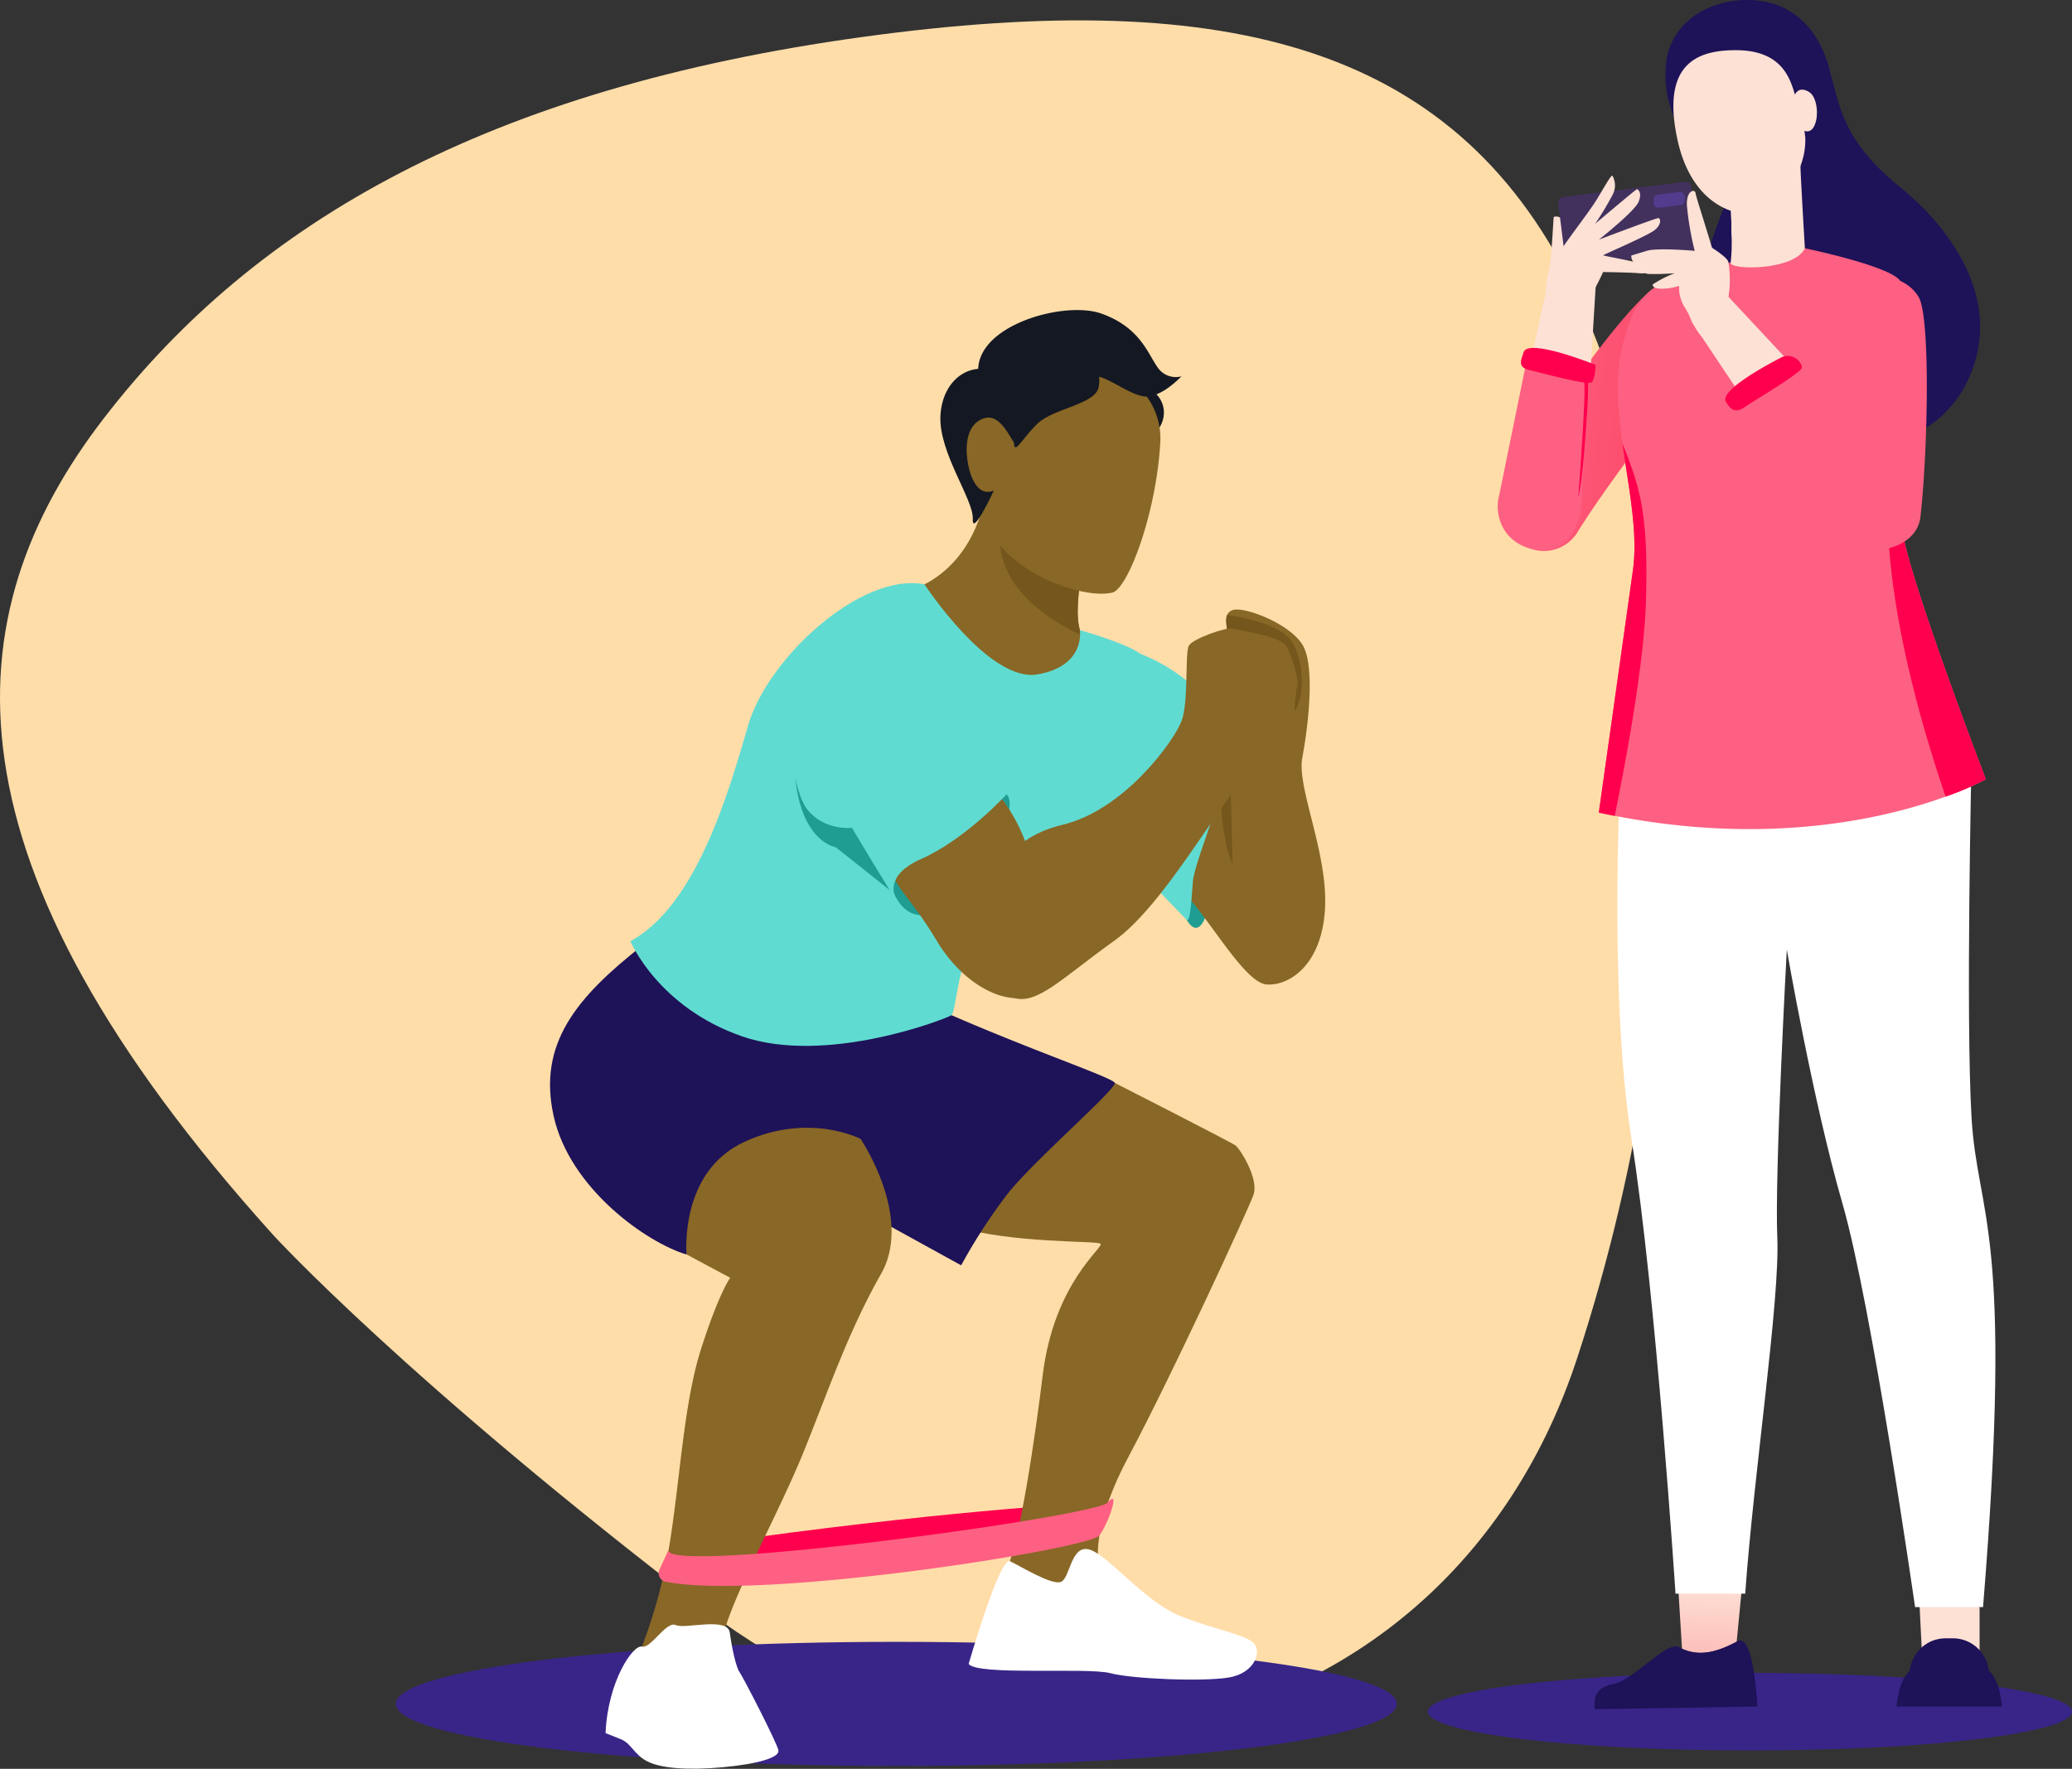 <svg width="267" height="228" fill="none" xmlns="http://www.w3.org/2000/svg"><rect width="100%" height="100%" fill="#333333" stroke="none"/><path d="M13.357 53.945c19.636-25.512 49.71-42.532 97.66-49.163 47.95-6.631 77.173 1.385 92.197 33.237 15.024 31.85 16.39 87.246 0 137.103-16.39 49.857-73.075 62.318-112.002 32.544-38.927-29.773-56-48.47-56-48.47-43.53-48.305-41.491-79.738-21.855-105.25z" fill="#FFDDA9"/><path d="M115.5 227.627c35.622 0 64.5-3.582 64.5-8 0-4.419-28.878-8-64.5-8s-64.5 3.581-64.5 8c0 4.418 28.878 8 64.5 8z" fill="#392588"/><path d="M86.143 199.789c29.209-4.527 52.044-5.927 52.044-5.927l-1.95 4.939-47.061 4.817-3.033-3.829z" fill="#FF004E"/><path d="M123.15 158.084c7.244 2.226 18.11 1.811 18.66 2.226.549.415-5.99 4.939-7.452 16.99-.787 6.483-2.993 22.42-4.939 25.62-1.946 3.201 11.139 2.634 11.139 2.634l1.294-2.634s-2.127-4.455 3.58-15.176c5.706-10.72 15.314-31.609 16.081-33.7.767-2.091-1.739-5.986-2.305-6.404-.566-.418-15.594-8.077-15.594-8.077l-13.786 3.899-6.678 14.622z" fill="#896726"/><path d="M129.712 154.044a71.901 71.901 0 00-5.854 9.052s-3.53-1.94-7.412-4.08c-4.241-2.344-8.89-4.939-9.809-5.502l-.04-.026c-1.534-.988-6.407-15.179-6.407-15.179l1.916-10.866 20.504 3.411c10.72 4.666 20.608 8.008 21.027 8.703.418.694-10.6 10.171-13.925 14.487z" fill="#1E1258"/><path d="M110.894 146.804s6.826 10.026 2.634 17.408c-4.191 7.382-6.684 14.758-9.878 22.696-3.193 7.939-8.982 18.278-10.371 23.569l-11.732 4.662a68.19 68.19 0 004.61-15.35c1.462-8.561 1.88-18.696 4.178-25.9 2.298-7.204 3.76-9.19 3.76-9.19l-5.597-2.996-5.153-9.121 5.953-10.79 17.023.988 4.573 4.024z" fill="#896726"/><path d="M82.768 121.878c-8.495 6.684-13.5 12.674-11.419 22.002 2.081 9.328 11.976 16.292 17.122 17.823 0 0-.988-10.583 7.379-14.488 8.367-3.905 15.038-.418 15.038-.418s-7.244-10.303-5.987-16.987c1.258-6.684-22.133-7.932-22.133-7.932z" fill="#1E1258"/><path d="M152.896 118.536c2.281 3.866 3.621-3.76 3.43-7.833-.191-4.073-1.705-4.593-1.705-4.593l-1.725 12.426z" fill="#1F9D93"/><path d="M170.739 117.18c-.418 7.204-4.61 9.92-7.52 9.713-2.911-.207-7.623-8.982-10.965-12.117 0 0 3.76-11.175 5.012-12.338.704-.658.882-6.483.918-11.702.03-4.053-.023-7.74.023-8.333.079-1.015-.428-2.322-.079-3.135a1.144 1.144 0 01.705-.626c1.462-.523 7.52 1.775 9.088 4.61 1.567 2.835.625 10.537-.106 14.415-.731 3.879 3.342 12.305 2.924 19.513z" fill="#896726"/><path d="M158.378 94.447l.455 16.849s-1.291-2.118-1.568-8.858c-.276-6.74 1.113-7.99 1.113-7.99z" fill="#75561C"/><path d="M146.963 84.283c6.96 2.713 10.826 8.251 11.764 10.865.939 2.615-4.804 15.562-5.011 18.489-.208 2.927-.385 5.324-.82 4.906-.435-.418-10.609-10.925-11.195-12.321-.586-1.396 5.262-21.94 5.262-21.94z" fill="#60DBD1"/><path d="M139.307 81.853c.774 3.589 4.198 21.218-2.927 22.34-7.939 1.255-10.306-3.48-10.724-9.051-.418-5.571-10.165-18.518-10.165-18.518 8.357-1.81 11.001-9.331 11.558-13.23.556-3.898 14.066 2.088 14.066 2.088s-.958 3.579-1.62 7.438c-.55 3.2-.899 6.585-.329 8.297 0 0 .052.228.141.636z" fill="#896726"/><path d="M139.165 81.217s.052.228.141.636c-2.588-1.16-11.685-5.854-10.326-14.02l10.514 5.087c-.563 3.2-.892 6.592-.329 8.297z" fill="#75561C"/><path d="M81.234 121.322c8.495-4.593 12.673-19.216 15.179-27.85 2.506-8.633 14.55-19.755 22.719-18.155 0 0 8.301 12.696 14.56 11.61 6.26-1.087 5.456-5.71 5.456-5.71s5.99 1.673 7.801 3.066c1.811 1.393.694 13.704-2.022 20.115-2.716 6.41-17.543 12.607-19.634 16.924-2.091 4.317-2.088 9.121-2.713 9.549-.626.428-16.085 6.476-26.944 2.716-10.86-3.76-14.402-12.265-14.402-12.265z" fill="#60DBD1"/><path d="M102.488 100.275c.816 8.304 5.205 8.93 5.205 8.93l7.531 5.979s1.88 5.094 6.753 1.472c4.873-3.622 9.549-12.532 7.731-14.27-1.817-1.739-27.22-2.111-27.22-2.111z" fill="#1F9D93"/><path d="M125.83 99.58a20.887 20.887 0 016.256 8.828c2.098 5.703 5.015 14.725 2.506 18.485s-9.71 1.357-13.888-5.64c-4.179-6.997-5.631-6.161-7.406-13.474-1.774-7.313 12.532-8.198 12.532-8.198z" fill="#896726"/><path d="M166.093 92.323c-1.469.715-5.512-.658-7.903-1.587.03-4.053-.023-7.74.023-8.333.079-1.015-.428-2.322-.079-3.135 1.92.283 6.694 1.179 8.232 3.293 1.919 2.66 1.87 8.719-.273 9.762z" fill="#75561C"/><path d="M109.781 82.472c-10.464 5.46-7.938 19.206-5.709 21.926 2.229 2.719 5.709 2.304 5.709 2.304s5.021 8.423 6.101 9.954c0 0-2.907-3.411 2.802-5.927 5.71-2.515 11.028-8.343 11.028-8.343s-4.65-27.886-19.931-19.914z" fill="#60DBD1"/><path d="M128.303 114.121s.556-5.881 8.597-7.804c8.04-1.923 14.412-10.865 15.353-13.368.942-2.502.418-8.772.939-9.713.52-.942 4.909-2.434 5.64-2.22.731.215 6.058.965 6.892 2.22.833 1.254 1.672 4.61 1.461 5.225-.21.616-.418 2.819-.418 4.61 0 1.791-1.975 2.963-5.742 6.526-3.767 3.563-10.866 16.974-17.451 21.672-6.585 4.699-9.766 8.13-12.743 7.409-2.976-.721-2.528-14.557-2.528-14.557z" fill="#896726"/><path d="M78.034 223.391c.277-6.684 3.55-11.446 4.699-11.153 1.149.294 3.098-3.328 4.353-2.772 1.254.557 6.684-1.113 6.96.988.277 2.101.837 4.527 1.255 5.084.418.556 4.873 9.19 5.011 10.095.139.905-2.634 1.739-7.171 2.157-4.537.418-8.005.141-9.746-.764-1.742-.906-2.019-2.305-3.412-2.855-1.392-.55-1.949-.78-1.949-.78zm46.785-8.91s3.994-13.872 5.341-13.24c1.346.632 5.383 3.141 6.565 2.654 1.182-.487 1.255-4.804 3.622-4.175 2.367.629 7.171 6.753 11.695 8.561 4.525 1.807 8.71 2.436 9.612 3.622.902 1.185-.073 3.76-3.276 4.316-3.204.557-12.391.211-15.318-.556-2.927-.767-17.056.349-18.241-1.182z" fill="#fff"/><path d="M148.171 50.121c2.71 1.736 2.045 4.828.214 6.05-1.831 1.22-3.527-3.596-3.527-3.596l3.313-2.454z" fill="#141822"/><path d="M140.393 49.496c4.366-2.542 5.354 5.495 11.854-.988a2.832 2.832 0 01-3.092-1.179c-1.261-1.768-2.255-5.15-7.244-6.914-4.988-1.765-17.312 1.81-15.722 8.459 1.59 6.648 14.204.622 14.204.622z" fill="#141822"/><path d="M141.645 47.445a9.156 9.156 0 017.873 9.568c-.511 9.173-4.165 18.857-6.171 19.364-3.773.945-14.346-2.657-16.516-9.723-2.169-7.066-1.01-11.274 1.271-14.313 2.282-3.04 8.686-5.581 8.686-5.581l4.857.685z" fill="#896726"/><path d="M128.981 48.185c-3.829-1.975-7.573.708-7.797 5.433-.224 4.725 4.281 10.774 4.169 13.25-.112 2.476 2.713-3.642 2.713-3.642l.915-15.04z" fill="#141822"/><path d="M130.627 57.003c.069 1.844 1.139-.629 3.174-2.492 2.035-1.864 7.303-2.414 7.761-4.558.458-2.143-.599-4.089-3.724-5.156-3.125-1.067-8.959 1.416-11.281 5.269-2.321 3.852 1.071 9.548 1.071 9.548" fill="#141822"/><path d="M130.627 57.003c-.658-1.027-1.366-2.476-2.525-3.02-.935-.437-2.085.123-2.677.883-1.156 1.485-.958 4.027-.504 5.743.329 1.238 1.162 3.114 2.762 2.746.13-.03.255-.073.376-.129 3.404-1.501 2.568-6.223 2.568-6.223z" fill="#896726"/><path d="M139.92 48.666c1.741-1.221 5.324 2.335 7.724 2.45 2.401.115-6.276-7.573-6.276-7.573l-3.233 2.097 1.785 3.026z" fill="#141822"/><path d="M86.144 199.789c-.659 3.26 55.125-4.28 56.65-6.144 1.524-1.864.201 2.453-1.123 4.264-1.271 1.739-43.634 8.459-55.903 5.966a1.112 1.112 0 01-.771-.596 1.118 1.118 0 01-.012-.974l1.159-2.516z" fill="#FD6082"/><path d="M225.5 225.627c22.92 0 41.5-2.239 41.5-5 0-2.762-18.58-5-41.5-5s-41.5 2.238-41.5 5c0 2.761 18.58 5 41.5 5z" fill="#392588"/><path d="M213.455 37.049c-3.232 1.337-14.789 17.563-19.481 25.632-1.605 2.764.145 5.728 1.449 6.91a5.075 5.075 0 004.114 1.392 5.078 5.078 0 003.687-2.295c4.692-7.712 17.219-23.214 17.932-25.822 1.215-4.324-3.878-7.4-7.701-5.817z" fill="url(#paint0_linear_226_761)"/><path d="M216.664 16.9a13.796 13.796 0 01-1.861-9.507c1.426-6.765 9.495-8.582 14.354-6.687 6.81 2.619 9.328 13.296 4.146 18.801-5.182 5.505-16.639-2.608-16.639-2.608z" fill="#1E1258"/><path d="M224.421 205.087l-.769 7.957-6.809 1.114-.635-10.397 8.213 1.326z" fill="url(#paint1_linear_226_761)"/><path d="M255.091 207.149v7.333h-7.355l-.457-9.061 7.812 1.728z" fill="url(#paint2_linear_226_761)"/><path d="M199.625 34.786c.312-1.415.546-6.542.579-6.765.033-.223 1.114-.189 1.382.636.267.824.357 2.608.579 2.942.223.334-2.54 3.187-2.54 3.187z" fill="url(#paint3_linear_226_761)"/><path d="M217.144 23.43l-15.714 1.95a.716.716 0 00-.616.52.71.71 0 00-.019.283l.936 7.511a.734.734 0 00.802.624l15.714-1.906a.71.71 0 00.606-.522.717.717 0 00.018-.28l-.925-7.511a.707.707 0 00-.255-.51.722.722 0 00-.547-.16z" fill="url(#paint4_linear_226_761)"/><path d="M216.408 24.745l-2.786.345a.615.615 0 00-.535.68v.48a.6.6 0 00.68.523l2.786-.345a.606.606 0 00.519-.44.585.585 0 00.016-.24v-.468a.612.612 0 00-.68-.535z" fill="url(#paint5_linear_226_761)"/><path d="M196.927 47.914c2.628.516 5.302.755 7.98.714l.702-11.535a3.051 3.051 0 00-2.575-3.254 3.074 3.074 0 00-2.228.48 3.11 3.11 0 00-1.271 1.838l-2.608 11.758z" fill="url(#paint6_linear_226_761)"/><path d="M193.217 63.706l3.688-18.11c2.296.547 5.573 1.115 7.802 1.683l-.959 18.344s-.813 5.963-5.806 5.216a5.649 5.649 0 01-3.89-2.229 5.781 5.781 0 01-.835-4.904z" fill="url(#paint7_linear_226_761)"/><path d="M196.315 45.44c-.178.725-.925 1.85.68 2.23 1.604.378 7.656 2.072 8.124 1.593.468-.48.49-2.229.49-2.229s-8.815-3.566-9.294-1.594z" fill="#FF004E"/><path d="M204.439 54.022s-.435 7.801-1.059 10.03c0 0 1.047-13.597.747-14.789h.512a44.216 44.216 0 01-.2 4.759z" fill="#FF004E"/><path d="M199.201 38.13c-.067-3.7 1.114-4.681 2.229-6.32 1.114-1.638 3.065-4.156 4.057-5.672.991-1.516 2.061-3.61 2.295-3.488a2.554 2.554 0 01.056 2.385 39.314 39.314 0 01-2.285 3.811s5.272-4.458 5.383-4.458c.112 0 .713.401.223 1.616s-5.115 4.882-5.115 4.882 7.344-2.787 7.645-2.775c.301.01.479.813-.502 1.571-.98.758-6.564 3.132-6.597 3.22-.034.09 6.062 1.115 6.363 1.561.301.446-.624.87-1.738.758-1.115-.112-4.636-.156-4.636-.156s-1.616 3.622-2.619 4.257c-1.003.635-4.759-.044-4.759-1.192z" fill="url(#paint8_linear_226_761)"/><path d="M254.055 97.976s-.758 33.178 0 46.072c.758 12.894 5.494 14.098 1.482 63.101h-8.759s-5.573-38.906-9.362-52.035c-3.789-13.128-7.166-32.709-7.166-32.709s-1.582 28.976-1.226 37.078c.357 8.102-3.031 30.369-4.134 45.938h-8.983s-2.496-38.449-5.661-58.52c-3.166-20.072-1.271-50.519-1.271-50.519l45.08 1.594z" fill="#fff"/><path d="M221.992 3.849s6.575-6.14 11.267-.067c4.692 6.074.992 11.802 11.635 20.383 5.84 4.715 13.474 14.12 8.838 24.519-4.637 10.397-17.341 10.03-21.933 7.868-4.592-2.162-14.711-15.068-11.145-25.733 3.567-10.666 10.343-21.665 2.162-19.77-9.55 2.184-.824-7.2-.824-7.2z" fill="#1E1258"/><path d="M255.905 100.45a36.292 36.292 0 01-5.194 2.229c-7.433 2.708-22.467 6.408-42.639 2.474l-2.051-.423s3.244-22.992 4.403-31.294c.668-4.781-.558-10.599-1.36-16.305-.568-4.201-.936-8.336-.123-11.958 1.906-8.548 4.536-9.16 14.076-11.345 9.54-2.185 9.562-1.828 9.562-1.828s11.691 2.419 12.371 4.38c.423 1.215-.078 10.543-.223 19.202a82.23 82.23 0 00.479 13.229c1.326 7.244 10.699 31.639 10.699 31.639z" fill="url(#paint9_linear_226_761)"/><path d="M232 21.156c0 1.215.579 10.866.579 10.866-1.504 2.965-9.863 2.764-9.562 1.828.131-1.188.168-2.384.112-3.577 0-2.363-.168-5.015-.168-5.015s4.202-2.452 6.865-3.656c1.271-.557 2.185-.836 2.174-.446z" fill="url(#paint10_linear_226_761)"/><path d="M223.129 30.273c0-2.363-.168-5.015-.168-5.015s4.202-2.452 6.877-3.656c.081.232.141.47.178.713.947 5.762-5.305 7.59-6.887 7.958z" fill="url(#paint11_linear_226_761)"/><path d="M223.663 6.468c-4.814 0-9.562 1.627-7.556 11.29 1.739 8.458 7.233 9.918 9.25 9.773 2.018-.145 7.412-3.8 7.278-9.73a21.535 21.535 0 00-1.382-5.75c-.669-2.273-1.895-5.583-7.59-5.583z" fill="url(#paint12_linear_226_761)"/><path d="M255.905 100.45a36.292 36.292 0 01-5.194 2.229c-11.701-34.437-6.207-47.442-6.207-47.442l.212.345a85.235 85.235 0 00.479 13.24c1.337 7.233 10.71 31.628 10.71 31.628zm-43.799-23.203c-.211 8.581-2.931 22.534-4.034 27.928l-2.051-.423s3.244-22.98 4.403-31.294c.668-4.781-.558-10.599-1.36-16.305 2.396 5.93 3.321 9.306 3.042 20.094z" fill="#FF004E"/><path d="M250.711 211.172h.947a4.645 4.645 0 014.637 4.636 2.356 2.356 0 01-.68 1.649 2.299 2.299 0 01-1.639.669h-5.572a2.306 2.306 0 01-1.638-.669 2.347 2.347 0 01-.68-1.649 4.37 4.37 0 01.357-1.772 4.307 4.307 0 011.003-1.505 4.73 4.73 0 011.504-1.014 4.877 4.877 0 011.761-.345z" fill="#1E1258"/><path d="M258 219.965h-13.63l.201-1.282c.646-4.056 3.41-5.026 6.62-5.026 3.209 0 5.973.958 6.608 5.026l.201 1.282zm-31.551 0l-20.985.345c0-1.237-.167-2.73 2.43-3.243 1.526-.29 3.622-2.173 5.416-3.477 1.282-.947 2.407-1.605 3.076-1.248 2.574 1.393 5.059.524 7.511-.769.435-.234.803 0 1.115.468 1.181 1.883 1.437 7.924 1.437 7.924z" fill="#1E1258"/><path d="M225.001 212.03c-3.187 2.808-6.809 1.516-8.358 1.917-1.549.401-2.486.579-3.344-.368 1.271-.947 2.396-1.605 3.065-1.248 2.574 1.393 5.071.524 7.512-.769.456-.234.835-.022 1.125.468z" fill="#1E1258"/><path d="M231.097 12.742s.334-1.883 1.984-.914c1.649.97 1.315 5.918-.68 4.993-1.995-.925-1.304-4.079-1.304-4.079z" fill="url(#paint13_linear_226_761)"/><path d="M247.234 38.275c1.572 2.64 1.171 20.205.234 28.363-.334 2.797-3.131 3.956-4.669 4.112a4.461 4.461 0 01-4.765-2.816 4.458 4.458 0 01-.284-1.954c.758-7.924.09-25.477.959-27.694 1.437-3.645 6.642-3.166 8.525-.011z" fill="url(#paint14_linear_226_761)"/><path d="M218.737 37.985a2.884 2.884 0 00-.546 3.789l16.617 24.886c.042.068.09.131.145.19a4.959 4.959 0 007.177.713c3.767-2.92 1.371-6.832.858-7.568a1.754 1.754 0 00-.178-.223l-20.061-21.497a2.916 2.916 0 00-4.034-.29h.022z" fill="url(#paint15_linear_226_761)"/><path d="M235.209 67.663l-11.144-14.6a1.861 1.861 0 01-.335-.702 1.78 1.78 0 010-.769c.034-.258.126-.506.268-.724a1.82 1.82 0 01.535-.557c1.449-1.014 3.154-2.23 4.591-3.188a1.907 1.907 0 012.463.29l11.914 12.571.156.178c.535.725 3.455 5.038-.312 7.958a6.13 6.13 0 01-7.801-.1 1.763 1.763 0 01-.335-.357z" fill="url(#paint16_linear_226_761)"/><path d="M222.415 51.815c.412.658.992 1.638 2.396.669 1.404-.97 7.389-4.458 7.378-5.127a.77.77 0 00-.089-.345 1.84 1.84 0 00-.446-.635 2.03 2.03 0 00-.669-.39 1.862 1.862 0 00-1.516.122c-2.618 1.36-7.923 4.358-7.054 5.706z" fill="#FF004E"/><path d="M222.126 37.74c-.781-4.057-3.589-12.26-3.634-12.839-.044-.58-1.203-.424-1.114 1.571a38.158 38.158 0 001.003 5.862s-4.77-.434-6.196 0l-1.973.602s-.134 1.115 1.259 1.26c0 0 .134 1.014.87 1.114a32.21 32.21 0 003.454-.09 13.95 13.95 0 00-2.83 1.45c0 .29.211.546 1.259.546a7.912 7.912 0 002.151-.368 4.69 4.69 0 00.758 2.82c.925 1.404 1.638 4.346 3.588 4.38 1.951.033 2.976-2.074 2.853-3.545a4.925 4.925 0 00-1.448-2.764z" fill="url(#paint17_linear_226_761)"/><path d="M222.538 39.3c.425-1.828.486-3.721.178-5.572-.312-.814-3.121-2.419-3.121-2.419l-.412 4.86 3.355 3.13z" fill="url(#paint18_linear_226_761)"/><defs><linearGradient id="paint0_linear_226_761" x1="195" y1="52.584" x2="220.699" y2="55.158" gradientUnits="userSpaceOnUse"><stop stop-color="#FD6082"/><stop offset="1" stop-color="#FD4360"/></linearGradient><linearGradient id="paint1_linear_226_761" x1="220.331" y1="204.117" x2="219.696" y2="219.731" gradientUnits="userSpaceOnUse"><stop stop-color="#FDE1D5"/><stop offset="1" stop-color="#FCA6A6"/></linearGradient><linearGradient id="paint2_linear_226_761" x1="-699.501" y1="-65010.3" x2="-916.433" y2="-68972.6" gradientUnits="userSpaceOnUse"><stop stop-color="#FDE1D5"/><stop offset="1" stop-color="#FCA6A6"/></linearGradient><linearGradient id="paint3_linear_226_761" x1="1160.37" y1="-14369.9" x2="1355.44" y2="-15194.6" gradientUnits="userSpaceOnUse"><stop stop-color="#FDE1D5"/><stop offset="1" stop-color="#FCA6A6"/></linearGradient><linearGradient id="paint4_linear_226_761" x1="13884.6" y1="22591.6" x2="12557.3" y2="15404.7" gradientUnits="userSpaceOnUse"><stop stop-color="#513C8E"/><stop offset="1" stop-color="#42315D"/></linearGradient><linearGradient id="paint5_linear_226_761" x1="1002.88" y1="-5.179" x2="1003.17" y2="-19.28" gradientUnits="userSpaceOnUse"><stop stop-color="#513C8E"/><stop offset="1" stop-color="#42315D"/></linearGradient><linearGradient id="paint6_linear_226_761" x1="-3896.72" y1="-113698" x2="-5761.44" y2="-126963" gradientUnits="userSpaceOnUse"><stop stop-color="#FDE1D5"/><stop offset="1" stop-color="#FCA6A6"/></linearGradient><linearGradient id="paint7_linear_226_761" x1="85263.8" y1="-81773.4" x2="92102.7" y2="-83293.3" gradientUnits="userSpaceOnUse"><stop stop-color="#FD6082"/><stop offset="1" stop-color="#FD4360"/></linearGradient><linearGradient id="paint8_linear_226_761" x1="-37182.4" y1="-85004.3" x2="-42509.3" y2="-93909.8" gradientUnits="userSpaceOnUse"><stop stop-color="#FDE1D5"/><stop offset="1" stop-color="#FCA6A6"/></linearGradient><linearGradient id="paint9_linear_226_761" x1="191644" y1="-1920730" x2="392243" y2="-2868350" gradientUnits="userSpaceOnUse"><stop stop-color="#FD6082"/><stop offset="1" stop-color="#FD4360"/></linearGradient><linearGradient id="paint10_linear_226_761" x1="5582.75" y1="-43870" x2="9864.82" y2="-73327.9" gradientUnits="userSpaceOnUse"><stop stop-color="#FDE1D5"/><stop offset="1" stop-color="#FCA6A6"/></linearGradient><linearGradient id="paint11_linear_226_761" x1="5265.97" y1="-20506.5" x2="5928.25" y2="-23277.7" gradientUnits="userSpaceOnUse"><stop stop-color="#FDE1D5"/><stop offset="1" stop-color="#FCA6A6"/></linearGradient><linearGradient id="paint12_linear_226_761" x1="12704.1" y1="-109261" x2="21644.6" y2="-181578" gradientUnits="userSpaceOnUse"><stop stop-color="#FDE1D5"/><stop offset="1" stop-color="#FCA6A6"/></linearGradient><linearGradient id="paint13_linear_226_761" x1="1355.35" y1="-6250.39" x2="2233.02" y2="-10876.9" gradientUnits="userSpaceOnUse"><stop stop-color="#FDE1D5"/><stop offset="1" stop-color="#FCA6A6"/></linearGradient><linearGradient id="paint14_linear_226_761" x1="74899.1" y1="-102994" x2="82304.9" y2="-104007" gradientUnits="userSpaceOnUse"><stop stop-color="#FD6082"/><stop offset="1" stop-color="#FD4360"/></linearGradient><linearGradient id="paint15_linear_226_761" x1="5577.05" y1="-307116" x2="5577.05" y2="-354045" gradientUnits="userSpaceOnUse"><stop stop-color="#FDE1D5"/><stop offset="1" stop-color="#FCA6A6"/></linearGradient><linearGradient id="paint16_linear_226_761" x1="-152193" y1="-164431" x2="-225791" y2="-235852" gradientUnits="userSpaceOnUse"><stop stop-color="#FD6082"/><stop offset="1" stop-color="#FD4360"/></linearGradient><linearGradient id="paint17_linear_226_761" x1="2746.51" y1="-114803" x2="2746.51" y2="-133122" gradientUnits="userSpaceOnUse"><stop stop-color="#FDE1D5"/><stop offset="1" stop-color="#FCA6A6"/></linearGradient><linearGradient id="paint18_linear_226_761" x1="939.688" y1="-18316.8" x2="939.688" y2="-20855.9" gradientUnits="userSpaceOnUse"><stop stop-color="#FDE1D5"/><stop offset="1" stop-color="#FCA6A6"/></linearGradient></defs></svg>